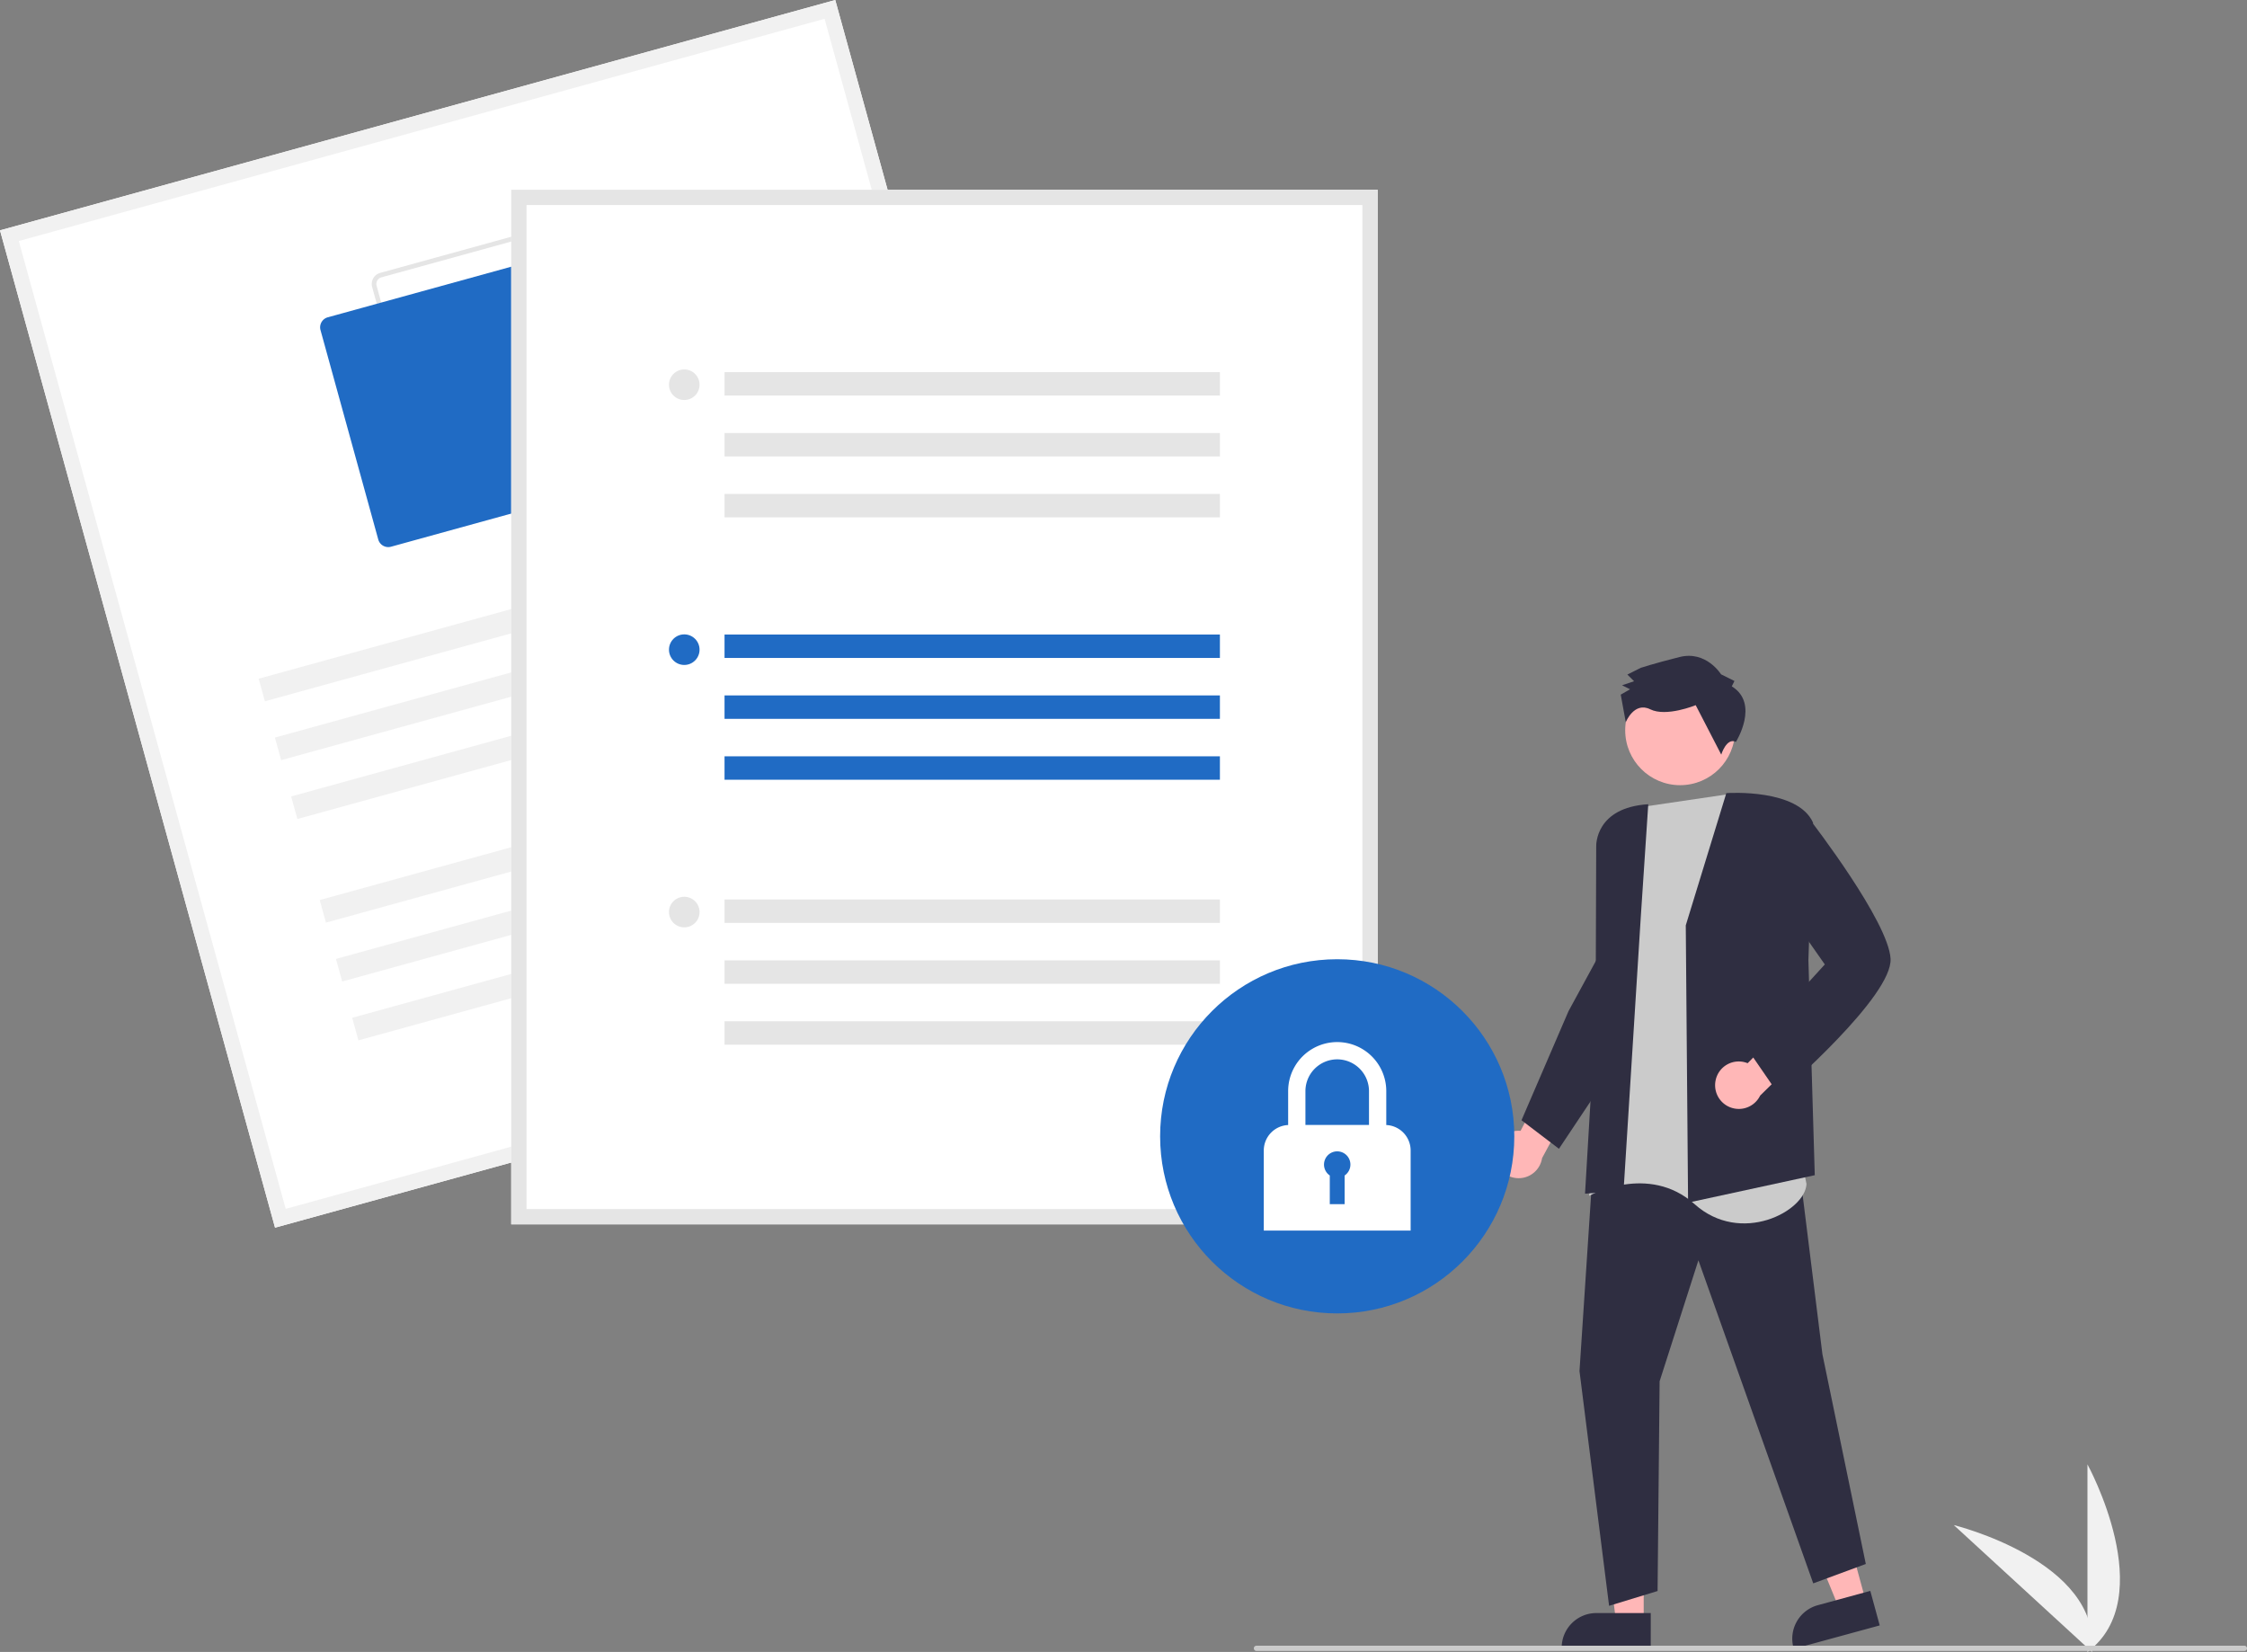 <svg xmlns="http://www.w3.org/2000/svg" data-name="Layer 1" width="866.524" height="637.056" viewBox="0 0 866.524 637.056" xmlns:xlink="http://www.w3.org/1999/xlink"><rect x="0" y="0" width="866.524" height="637.056" fill="#808080" stroke="none"/><path d="M971.738,768.528v-72.34S999.93,747.474,971.738,768.528Z" transform="translate(-166.738 -131.472)" fill="#f1f1f1"/><path d="M973.48,768.515,920.19,719.594S977.035,733.51,973.48,768.515Z" transform="translate(-166.738 -131.472)" fill="#f1f1f1"/><path d="M743.266,577.442a9.095,9.095,0,0,1,9.851-9.872l9.607-18.431,12.624,3.106-13.932,25.838a9.145,9.145,0,0,1-18.15-.641Z" transform="translate(-166.738 -131.472)" fill="#ffb7b7"/><polygon points="633.871 625.527 623.218 625.526 618.15 584.437 633.873 584.438 633.871 625.527" fill="#ffb7b7"/><path d="M803.326,767.325l-34.349-.001v-.434a13.37,13.37,0,0,1,13.37-13.369h.001l20.979.001Z" transform="translate(-166.738 -131.472)" fill="#2f2e41"/><polygon points="719.549 617.569 709.271 620.371 693.57 582.063 708.739 577.927 719.549 617.569" fill="#ffb7b7"/><path d="M891.625,758.288,858.486,767.325l-.114-.419a13.37,13.37,0,0,1,9.381-16.416l.001-0L887.993,744.97Z" transform="translate(-166.738 -131.472)" fill="#2f2e41"/><polygon points="614.423 448.033 609.109 528.727 620.524 619.261 639.221 613.554 640.009 532.663 654.966 486.018 699.25 610.602 719.521 603.123 702.792 522.232 693.345 446.262 614.423 448.033" fill="#2f2e41"/><path d="M832.823,437.806,801.337,442.449,789.994,453.667l-3.522,40.307,2.187,35.702-9.119,62.959s22.93-12.729,40.701,3.205,42.635,2.816,43.147-7.784Z" transform="translate(-166.738 -131.472)" fill="#cbcbcb"/><path d="M816.834,488.357l-0-.045,15.641-50.984.202-.013c1.113-.072,27.337-1.618,33.202,11.33l.028.062-1.782,52.983,2.454,82.979-48.501,10.505-.353.077Z" transform="translate(-166.738 -131.472)" fill="#2f2e41"/><path d="M799.501,484.833l2.869-43.221c-20.407,1.269-20.099,15.738-20.076,16.369l-.223,64.65-4.087,69.164,14.86-1.114Z" transform="translate(-166.738 -131.472)" fill="#2f2e41"/><path d="M753.485,563.477l18.117-42.047L784.248,498.208l6.602,41.889-22.922,34.384Z" transform="translate(-166.738 -131.472)" fill="#2f2e41"/><path d="M828.36,548.006a9.095,9.095,0,0,1,12.325-6.526l14.616-14.777,11.146,6.692L845.514,553.973A9.145,9.145,0,0,1,828.36,548.006Z" transform="translate(-166.738 -131.472)" fill="#ffb7b7"/><path d="M840.651,536.085,870.452,503.393,850.726,475.244l2.03-13.762L864.383,447.12l.227.293c1.239,1.604,30.362,39.439,31.198,53.763.839,14.376-41.021,50.742-42.803,52.282l-.248.214Z" transform="translate(-166.738 -131.472)" fill="#2f2e41"/><circle cx="647.916" cy="281.612" r="21.181" fill="#ffb7b7"/><path d="M834.576,396.15l1.027-2.067-5.167-2.567s-5.7-9.274-16.014-6.668-14.955,4.166-14.955,4.166l-5.154,2.593,2.587,2.574-4.64,1.56,3.1,1.54-3.607,2.073,1.942,10.628s3.225-8.061,9.425-4.981,17.541-1.592,17.541-1.592l9.853,19.069s2.033-6.684,5.657-4.902C836.171,417.577,845.43,402.831,834.576,396.15Z" transform="translate(-166.738 -131.472)" fill="#2f2e41"/><path d="M594.907,516.07,272.805,604.901,166.738,220.303l322.102-88.831Z" transform="translate(-166.738 -131.472)" fill="#fff"/><path d="M594.907,516.07,272.805,604.901,166.738,220.303l322.102-88.831ZM276.92,597.651l310.738-85.697-102.932-373.233-310.738,85.697Z" transform="translate(-166.738 -131.472)" fill="#f1f1f1"/><path d="M418.744,303.765l-80.741,22.267a4.46,4.46,0,0,1-5.479-3.11l-22.267-80.741a4.46,4.46,0,0,1,3.11-5.479l80.741-22.267a4.46,4.46,0,0,1,5.479,3.11l22.267,80.741A4.46,4.46,0,0,1,418.744,303.765ZM313.841,238.42a2.676,2.676,0,0,0-1.866,3.288l22.267,80.741a2.676,2.676,0,0,0,3.288,1.866l80.741-22.267a2.676,2.676,0,0,0,1.866-3.288l-22.267-80.741a2.676,2.676,0,0,0-3.288-1.866Z" transform="translate(-166.738 -131.472)" fill="#e5e5e5"/><path d="M398.277,320.039l-80.741,22.267a4.014,4.014,0,0,1-4.931-2.799L290.337,258.766a4.014,4.014,0,0,1,2.799-4.931l80.741-22.267a4.014,4.014,0,0,1,4.931,2.799l22.267,80.741A4.014,4.014,0,0,1,398.277,320.039Z" transform="translate(-166.738 -131.472)" fill="#206bc4"/><rect x="263.489" y="361.969" width="233.728" height="9.032" transform="translate(-250.484 -17.161) rotate(-15.418)" fill="#f1f1f1"/><rect x="269.75" y="384.671" width="233.728" height="9.032" transform="translate(-256.294 -14.68) rotate(-15.418)" fill="#f1f1f1"/><rect x="276.011" y="407.372" width="233.728" height="9.032" transform="translate(-262.104 -12.198) rotate(-15.418)" fill="#f1f1f1"/><rect x="287.03" y="447.328" width="233.728" height="9.032" transform="translate(-272.33 -7.831) rotate(-15.418)" fill="#f1f1f1"/><rect x="293.291" y="470.03" width="233.728" height="9.032" transform="translate(-278.14 -5.349) rotate(-15.418)" fill="#f1f1f1"/><rect x="299.552" y="492.732" width="233.728" height="9.032" transform="translate(-283.951 -2.868) rotate(-15.418)" fill="#f1f1f1"/><path d="M698.014,603.616H363.887V204.661H698.014Z" transform="translate(-166.738 -131.472)" fill="#fff"/><path d="M698.014,603.616H363.887V204.661H698.014Zm-328.233-5.895H692.12V210.555H369.782Z" transform="translate(-166.738 -131.472)" fill="#e5e5e5"/><rect x="279.408" y="244.695" width="191.034" height="9.032" fill="#206bc4"/><rect x="279.408" y="268.178" width="191.034" height="9.032" fill="#206bc4"/><rect x="279.408" y="291.661" width="191.034" height="9.032" fill="#206bc4"/><circle cx="263.877" cy="250.534" r="5.895" fill="#206bc4"/><rect x="279.408" y="143.505" width="191.034" height="9.032" fill="#e5e5e5"/><rect x="279.408" y="166.989" width="191.034" height="9.032" fill="#e5e5e5"/><rect x="279.408" y="190.472" width="191.034" height="9.032" fill="#e5e5e5"/><circle cx="263.877" cy="148.362" r="5.895" fill="#e5e5e5"/><rect x="279.408" y="346.867" width="191.034" height="9.032" fill="#e5e5e5"/><rect x="279.408" y="370.35" width="191.034" height="9.032" fill="#e5e5e5"/><rect x="279.408" y="393.833" width="191.034" height="9.032" fill="#e5e5e5"/><circle cx="263.877" cy="351.723" r="5.895" fill="#e5e5e5"/><circle cx="515.677" cy="438.205" r="68.293" fill="#206bc4"/><path d="M701.336,565.32V552.253a18.921,18.921,0,1,0-37.842,0v13.067a9.838,9.838,0,0,0-9.396,9.823v30.879h56.634V575.144A9.838,9.838,0,0,0,701.336,565.32ZM682.415,539.994a12.273,12.273,0,0,1,12.258,12.259v13.044H670.157V552.253A12.273,12.273,0,0,1,682.415,539.994Z" transform="translate(-166.738 -131.472)" fill="#fff"/><path d="M687.506,580.569a5.091,5.091,0,1,0-7.954,4.207v11.065H685.278v-11.065A5.084,5.084,0,0,0,687.506,580.569Z" transform="translate(-166.738 -131.472)" fill="#206bc4"/><path d="M1032.262,768.122h-381a1,1,0,0,1,0-2h381a1,1,0,0,1,0,2Z" transform="translate(-166.738 -131.472)" fill="#cbcbcb"/></svg>